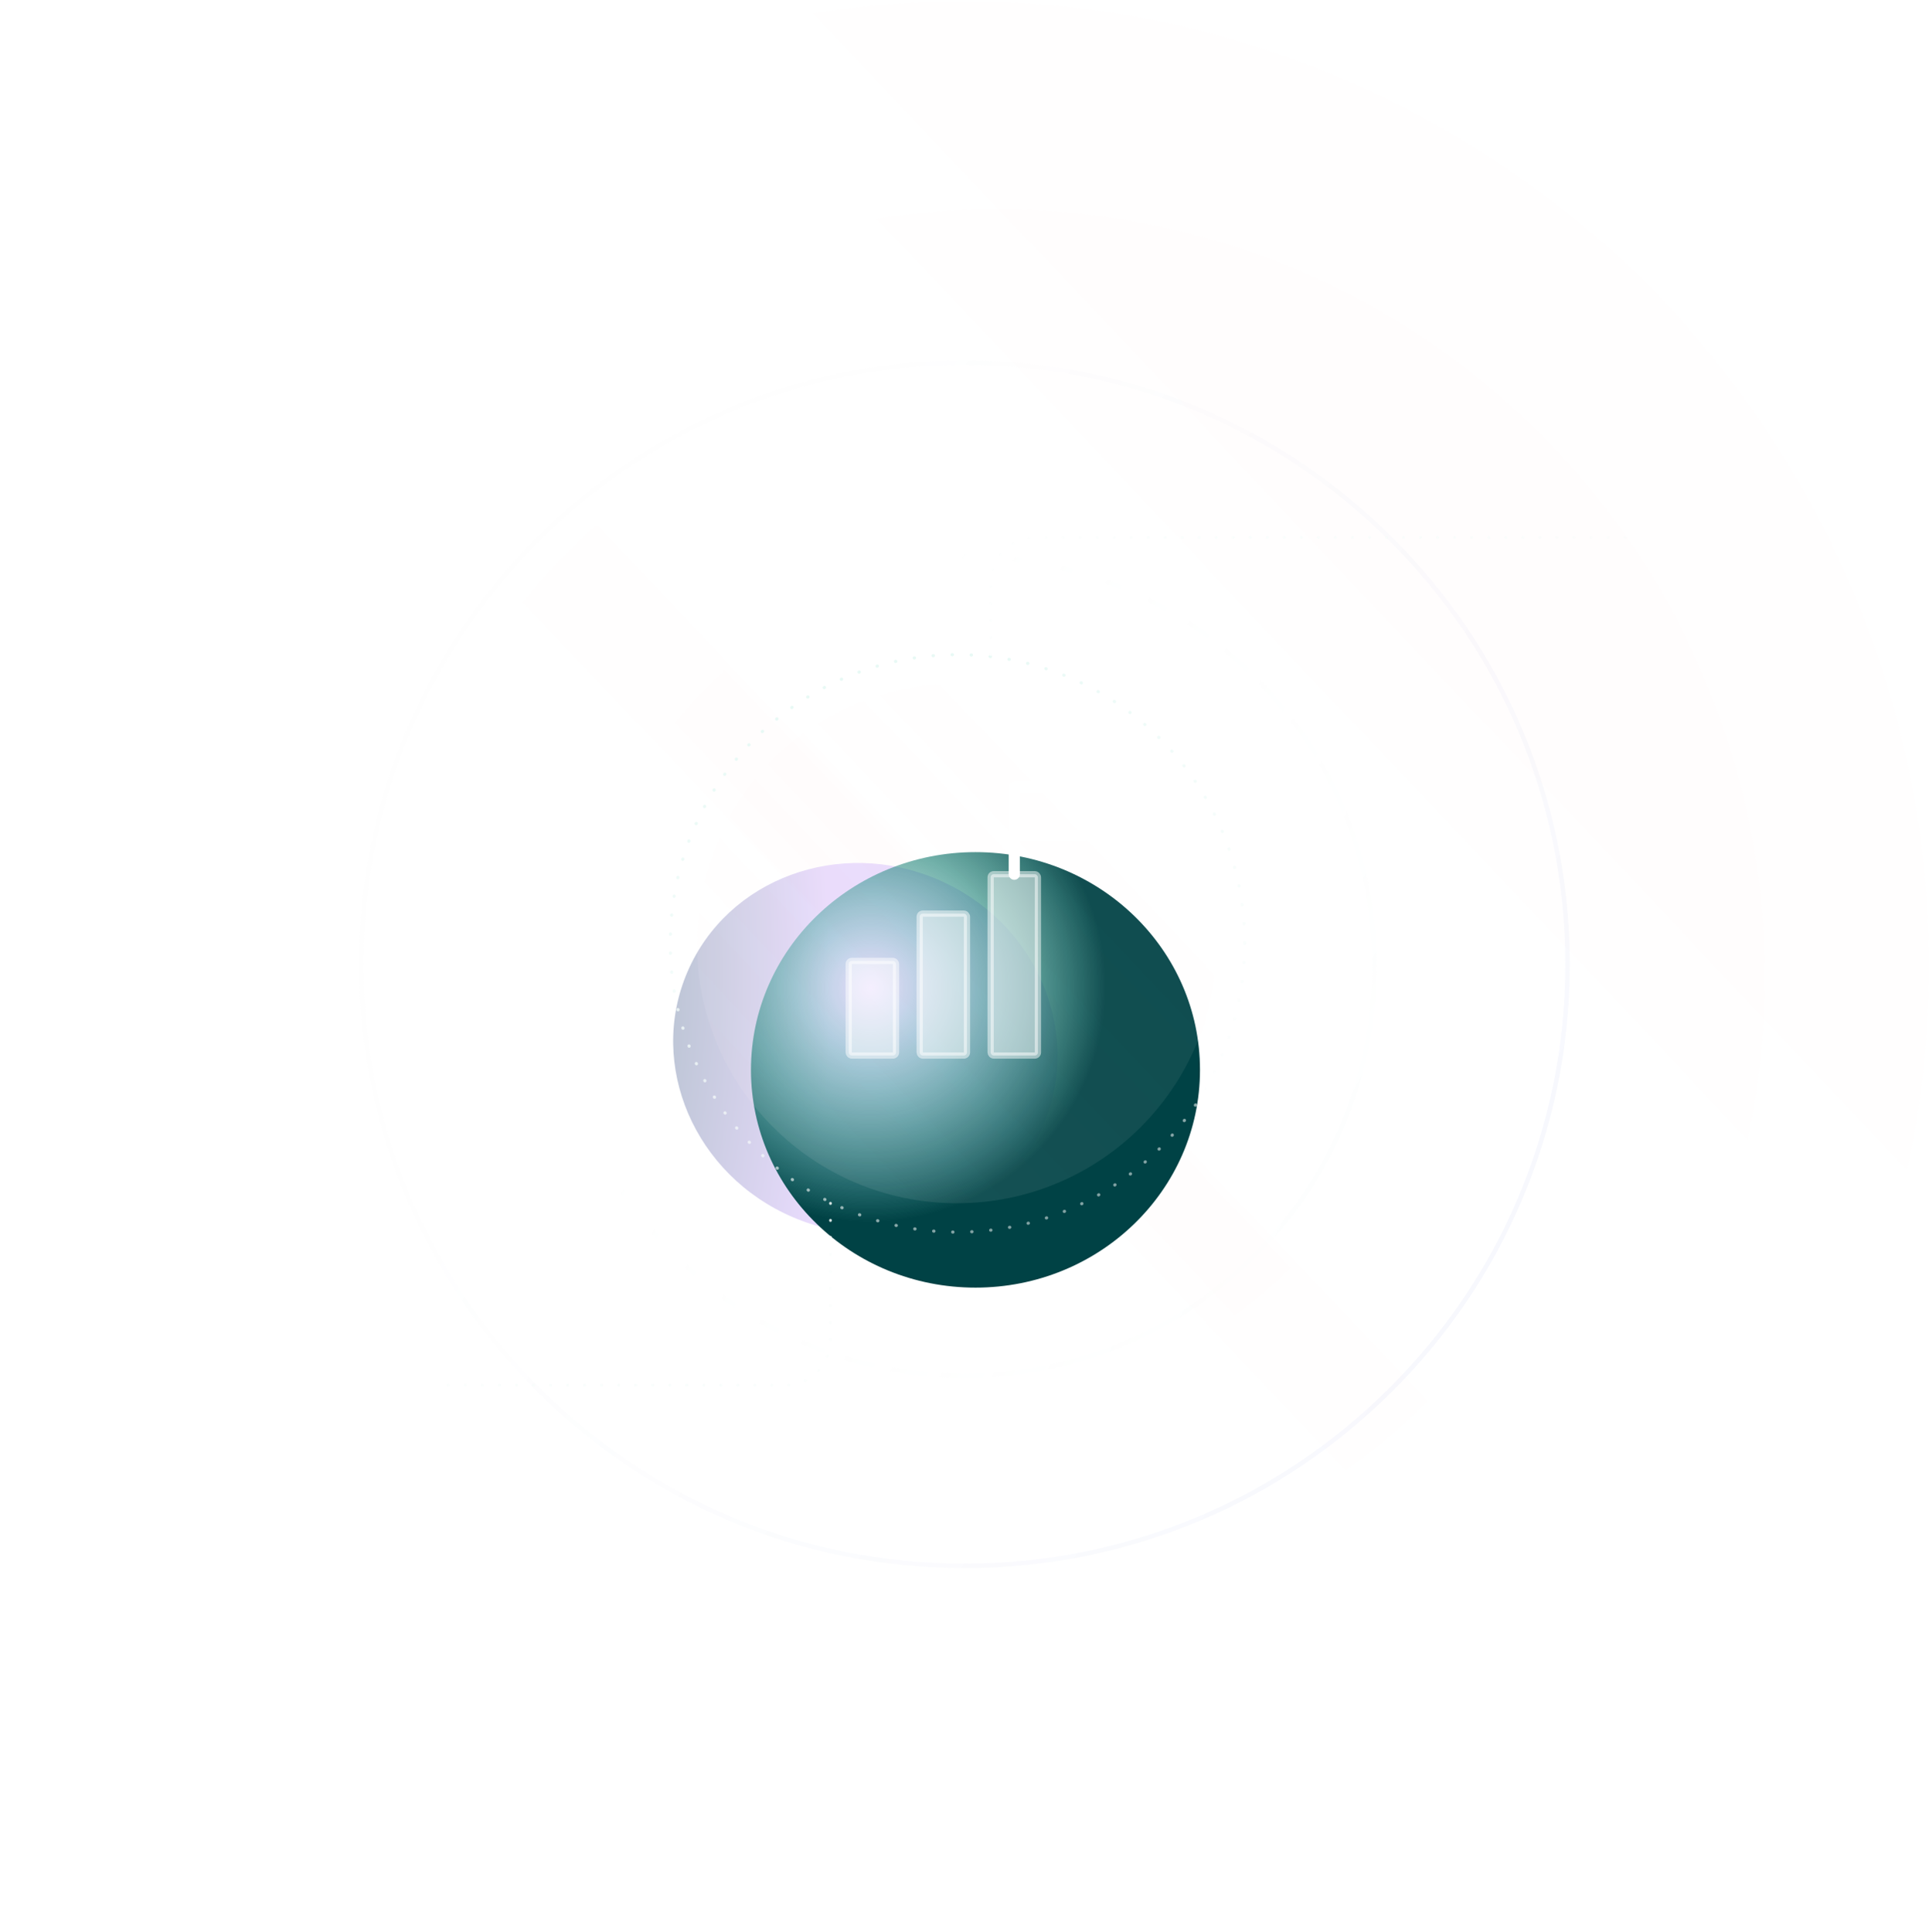 <?xml version="1.0" encoding="utf-8"?>
<svg xmlns="http://www.w3.org/2000/svg" width="691" height="692" viewBox="0 0 691 692" fill="none">
<circle cx="345.5" cy="346" r="345.5" fill="url(#paint0_linear_11730_31650)" fill-opacity="0.1"/>
<g filter="url(#filter0_i_11730_31650)">
<circle cx="345.21" cy="345.71" r="275.21" fill="url(#paint1_linear_11730_31650)" fill-opacity="0.1"/>
</g>
<g filter="url(#filter1_i_11730_31650)">
<ellipse cx="345.504" cy="345.459" rx="216.816" ry="216.275" fill="url(#paint2_linear_11730_31650)" fill-opacity="0.14"/>
</g>
<path d="M561.522 345.459C561.522 464.462 464.809 560.936 345.504 560.936C226.198 560.936 129.486 464.462 129.486 345.459C129.486 226.456 226.198 129.982 345.504 129.982C464.809 129.982 561.522 226.456 561.522 345.459Z" stroke="url(#paint3_linear_11730_31650)" stroke-opacity="0.1" stroke-width="1.596"/>
<g filter="url(#filter2_i_11730_31650)">
<circle cx="345.608" cy="346.108" r="147.608" fill="url(#paint4_linear_11730_31650)" fill-opacity="0.14"/>
</g>
<circle cx="345.608" cy="346.108" r="146.81" stroke="url(#paint5_linear_11730_31650)" stroke-opacity="0.1" stroke-width="1.596"/>
<g filter="url(#filter3_f_11730_31650)">
<ellipse cx="309.967" cy="375.548" rx="69.35" ry="65.821" transform="rotate(23.268 309.967 375.548)" fill="url(#paint6_radial_11730_31650)" fill-opacity="0.4"/>
</g>
<g filter="url(#filter4_f_11730_31650)">
<ellipse cx="349.431" cy="383.267" rx="80.423" ry="78.004" fill="url(#paint7_radial_11730_31650)"/>
</g>
<g filter="url(#filter5_b_11730_31650)">
<circle cx="342.776" cy="337.916" r="93.121" fill="url(#paint8_linear_11730_31650)"/>
</g>
<path d="M363.329 299.371H387.17C387.877 299.371 388.231 299.371 388.433 299.203C388.609 299.057 388.722 298.833 388.742 298.588C388.765 298.306 388.583 297.964 388.219 297.28L385.12 291.453C384.983 291.194 384.914 291.065 384.887 290.927C384.864 290.805 384.864 290.679 384.887 290.557C384.914 290.419 384.983 290.29 385.12 290.032L388.219 284.205C388.583 283.52 388.765 283.178 388.742 282.897C388.722 282.651 388.609 282.427 388.433 282.281C388.231 282.114 387.877 282.114 387.17 282.114H363.329L363.329 313.176" stroke="white" stroke-width="4" stroke-linecap="round" stroke-linejoin="round"/>
<rect opacity="0.5" x="354.856" y="313.177" width="16.943" height="64.949" rx="1.118" fill="white" stroke="white" stroke-width="2.237" stroke-linejoin="round"/>
<rect opacity="0.5" x="329.441" y="327.296" width="16.943" height="50.83" rx="1.118" fill="white" stroke="white" stroke-width="2.237" stroke-linejoin="round"/>
<rect opacity="0.5" x="304.027" y="344.239" width="16.943" height="33.886" rx="1.118" fill="white" stroke="white" stroke-width="2.237" stroke-linejoin="round"/>
<ellipse cx="343" cy="337.948" rx="102.889" ry="103.448" stroke="url(#paint9_linear_11730_31650)" stroke-width="1.118" stroke-linecap="round" stroke-dasharray="0.11 6.71"/>
<path d="M297.5 431.037L297.5 480.253C297.5 489.09 290.337 496.253 281.5 496.253L154.742 496.253" stroke="url(#paint10_linear_11730_31650)" stroke-linecap="round" stroke-dasharray="0.1 6"/>
<path d="M354.854 234.5V208.5C354.854 199.663 362.017 192.5 370.854 192.5H587.719" stroke="url(#paint11_linear_11730_31650)" stroke-linecap="round" stroke-dasharray="0.1 6"/>
<defs>
<filter id="filter0_i_11730_31650" x="70" y="70.5" width="562.316" height="554.746" filterUnits="userSpaceOnUse" color-interpolation-filters="sRGB">
<feFlood flood-opacity="0" result="BackgroundImageFix"/>
<feBlend mode="normal" in="SourceGraphic" in2="BackgroundImageFix" result="shape"/>
<feColorMatrix in="SourceAlpha" type="matrix" values="0 0 0 0 0 0 0 0 0 0 0 0 0 0 0 0 0 0 127 0" result="hardAlpha"/>
<feOffset dx="11.895" dy="4.326"/>
<feGaussianBlur stdDeviation="21.087"/>
<feComposite in2="hardAlpha" operator="arithmetic" k2="-1" k3="1"/>
<feColorMatrix type="matrix" values="0 0 0 0 1 0 0 0 0 1 0 0 0 0 1 0 0 0 0.01 0"/>
<feBlend mode="normal" in2="shape" result="effect1_innerShadow_11730_31650"/>
</filter>
<filter id="filter1_i_11730_31650" x="128.688" y="129.184" width="445.527" height="436.876" filterUnits="userSpaceOnUse" color-interpolation-filters="sRGB">
<feFlood flood-opacity="0" result="BackgroundImageFix"/>
<feBlend mode="normal" in="SourceGraphic" in2="BackgroundImageFix" result="shape"/>
<feColorMatrix in="SourceAlpha" type="matrix" values="0 0 0 0 0 0 0 0 0 0 0 0 0 0 0 0 0 0 127 0" result="hardAlpha"/>
<feOffset dx="11.895" dy="4.326"/>
<feGaussianBlur stdDeviation="21.087"/>
<feComposite in2="hardAlpha" operator="arithmetic" k2="-1" k3="1"/>
<feColorMatrix type="matrix" values="0 0 0 0 1 0 0 0 0 1 0 0 0 0 1 0 0 0 0.01 0"/>
<feBlend mode="normal" in2="shape" result="effect1_innerShadow_11730_31650"/>
</filter>
<filter id="filter2_i_11730_31650" x="198" y="198.5" width="307.111" height="299.542" filterUnits="userSpaceOnUse" color-interpolation-filters="sRGB">
<feFlood flood-opacity="0" result="BackgroundImageFix"/>
<feBlend mode="normal" in="SourceGraphic" in2="BackgroundImageFix" result="shape"/>
<feColorMatrix in="SourceAlpha" type="matrix" values="0 0 0 0 0 0 0 0 0 0 0 0 0 0 0 0 0 0 127 0" result="hardAlpha"/>
<feOffset dx="11.895" dy="4.326"/>
<feGaussianBlur stdDeviation="21.087"/>
<feComposite in2="hardAlpha" operator="arithmetic" k2="-1" k3="1"/>
<feColorMatrix type="matrix" values="0 0 0 0 1 0 0 0 0 1 0 0 0 0 1 0 0 0 0.01 0"/>
<feBlend mode="normal" in2="shape" result="effect1_innerShadow_11730_31650"/>
</filter>
<filter id="filter3_f_11730_31650" x="192.763" y="260.773" width="234.408" height="229.55" filterUnits="userSpaceOnUse" color-interpolation-filters="sRGB">
<feFlood flood-opacity="0" result="BackgroundImageFix"/>
<feBlend mode="normal" in="SourceGraphic" in2="BackgroundImageFix" result="shape"/>
<feGaussianBlur stdDeviation="24.187" result="effect1_foregroundBlur_11730_31650"/>
</filter>
<filter id="filter4_f_11730_31650" x="220.633" y="256.887" width="257.595" height="252.758" filterUnits="userSpaceOnUse" color-interpolation-filters="sRGB">
<feFlood flood-opacity="0" result="BackgroundImageFix"/>
<feBlend mode="normal" in="SourceGraphic" in2="BackgroundImageFix" result="shape"/>
<feGaussianBlur stdDeviation="24.187" result="effect1_foregroundBlur_11730_31650"/>
</filter>
<filter id="filter5_b_11730_31650" x="209.745" y="204.885" width="266.062" height="266.061" filterUnits="userSpaceOnUse" color-interpolation-filters="sRGB">
<feFlood flood-opacity="0" result="BackgroundImageFix"/>
<feGaussianBlur in="BackgroundImageFix" stdDeviation="19.955"/>
<feComposite in2="SourceAlpha" operator="in" result="effect1_backgroundBlur_11730_31650"/>
<feBlend mode="normal" in="SourceGraphic" in2="effect1_backgroundBlur_11730_31650" result="shape"/>
</filter>
<linearGradient id="paint0_linear_11730_31650" x1="345.5" y1="0.5" x2="-144.435" y2="463.895" gradientUnits="userSpaceOnUse">
<stop stop-color="#FFF2F2" stop-opacity="0.06"/>
<stop offset="1" stop-color="#FFFAFA" stop-opacity="0.09"/>
</linearGradient>
<linearGradient id="paint1_linear_11730_31650" x1="345.21" y1="70.5" x2="-45.051" y2="439.62" gradientUnits="userSpaceOnUse">
<stop stop-color="#FFF2F2" stop-opacity="0.06"/>
<stop offset="1" stop-color="#FFFAFA" stop-opacity="0.09"/>
</linearGradient>
<linearGradient id="paint2_linear_11730_31650" x1="345.504" y1="129.184" x2="38.773" y2="420.023" gradientUnits="userSpaceOnUse">
<stop stop-color="#FFF2F2" stop-opacity="0.06"/>
<stop offset="1" stop-color="#FFFAFA" stop-opacity="0.09"/>
</linearGradient>
<linearGradient id="paint3_linear_11730_31650" x1="591.764" y1="554.78" x2="212.267" y2="350.642" gradientUnits="userSpaceOnUse">
<stop stop-color="#596EE0" stop-opacity="0.7"/>
<stop offset="1" stop-color="#CED7E0" stop-opacity="0.2"/>
</linearGradient>
<linearGradient id="paint4_linear_11730_31650" x1="345.608" y1="198.5" x2="136.293" y2="396.476" gradientUnits="userSpaceOnUse">
<stop stop-color="#FFF2F2" stop-opacity="0.06"/>
<stop offset="1" stop-color="#FFFAFA" stop-opacity="0.09"/>
</linearGradient>
<linearGradient id="paint5_linear_11730_31650" x1="513.261" y1="488.97" x2="254.612" y2="350.184" gradientUnits="userSpaceOnUse">
<stop stop-color="#E8F9F5" stop-opacity="0.7"/>
<stop offset="1" stop-color="#E8F9F5" stop-opacity="0"/>
</linearGradient>
<radialGradient id="paint6_radial_11730_31650" cx="0" cy="0" r="1" gradientUnits="userSpaceOnUse" gradientTransform="translate(187.153 387.98) rotate(-25.344) scale(104.479 243.133)">
<stop stop-color="#004245"/>
<stop offset="1" stop-color="#C5A5F9"/>
</radialGradient>
<radialGradient id="paint7_radial_11730_31650" cx="0" cy="0" r="1" gradientUnits="userSpaceOnUse" gradientTransform="translate(312.004 354) rotate(48.879) scale(83.63 84.376)">
<stop stop-color="#00B594" stop-opacity="0"/>
<stop offset="1" stop-color="#004245"/>
</radialGradient>
<linearGradient id="paint8_linear_11730_31650" x1="342.776" y1="244.794" x2="210.725" y2="369.692" gradientUnits="userSpaceOnUse">
<stop stop-color="#FFF2F2" stop-opacity="0.06"/>
<stop offset="1" stop-color="#FFFAFA" stop-opacity="0.09"/>
</linearGradient>
<linearGradient id="paint9_linear_11730_31650" x1="343" y1="234.5" x2="412.339" y2="420.707" gradientUnits="userSpaceOnUse">
<stop stop-color="#E8F9F5"/>
<stop offset="1" stop-color="white" stop-opacity="0.5"/>
</linearGradient>
<linearGradient id="paint10_linear_11730_31650" x1="116.696" y1="519.795" x2="325.937" y2="540.818" gradientUnits="userSpaceOnUse">
<stop stop-color="#E8F9F5" stop-opacity="0"/>
<stop offset="1" stop-color="white"/>
</linearGradient>
<linearGradient id="paint11_linear_11730_31650" x1="633.229" y1="167.917" x2="440.452" y2="44.518" gradientUnits="userSpaceOnUse">
<stop stop-color="#E8F9F5" stop-opacity="0"/>
<stop offset="1" stop-color="white"/>
</linearGradient>
</defs>
</svg>
